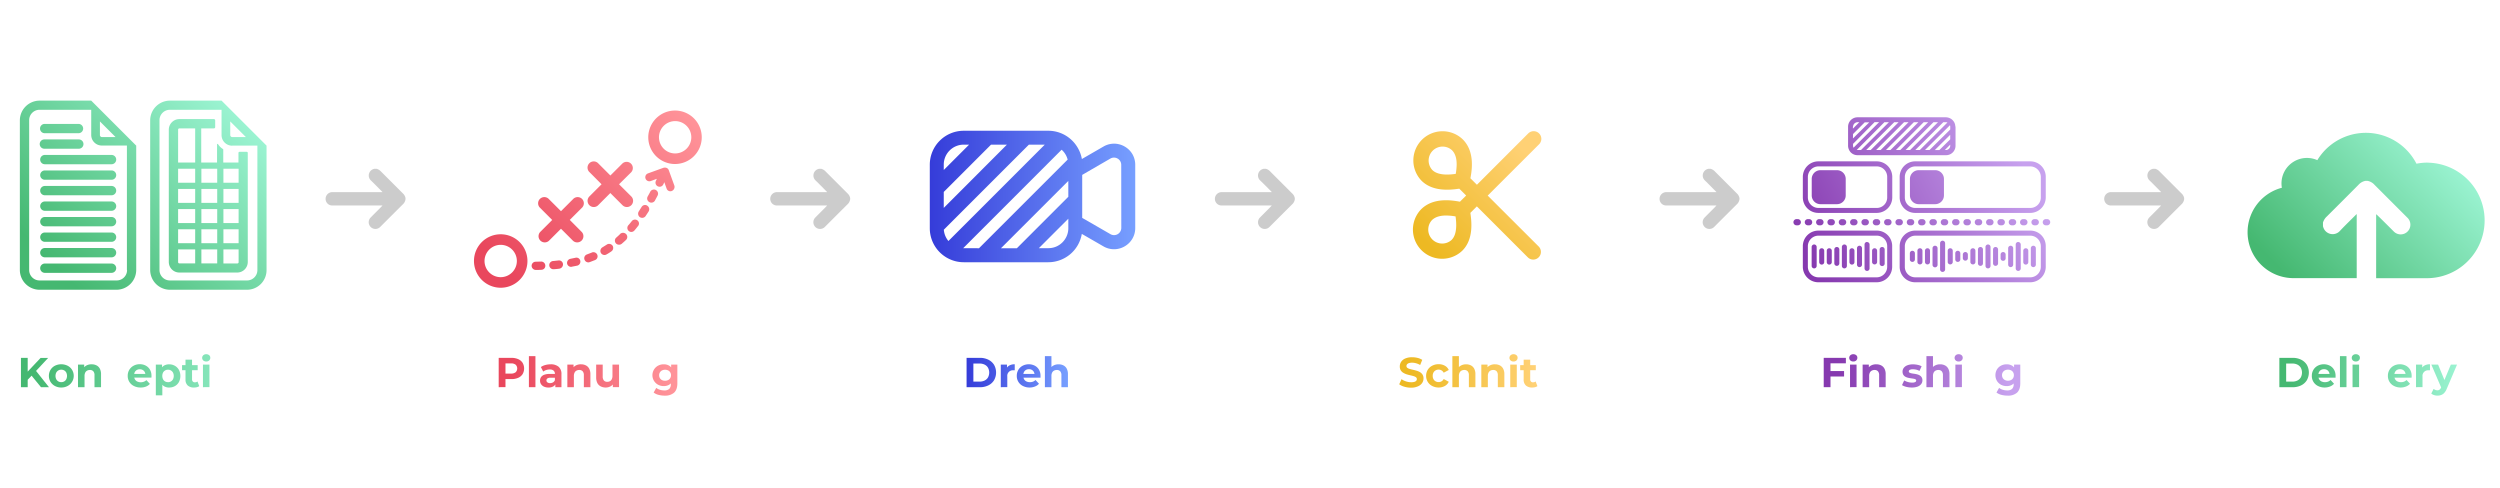<svg id="Ebene_1" data-name="Ebene 1" xmlns="http://www.w3.org/2000/svg" xmlns:xlink="http://www.w3.org/1999/xlink" viewBox="0 0 1611.35 314.61"><defs><style>.cls-1{fill:url(#Unbenannter_Verlauf_17);}.cls-2{fill:url(#Unbenannter_Verlauf_18);}.cls-3{fill:url(#Unbenannter_Verlauf_16);}.cls-4{fill:url(#Unbenannter_Verlauf_36);}.cls-5{fill:url(#Unbenannter_Verlauf_20);}.cls-6{fill:url(#Unbenannter_Verlauf_17-2);}.cls-7{fill:url(#Unbenannter_Verlauf_17-3);}.cls-8{fill:url(#Unbenannter_Verlauf_17-4);}.cls-9{fill:url(#Unbenannter_Verlauf_17-5);}.cls-10{fill:url(#Unbenannter_Verlauf_17-8);}.cls-11{fill:url(#Unbenannter_Verlauf_17-9);}.cls-12{fill:url(#Unbenannter_Verlauf_17-10);}.cls-13{fill:url(#Unbenannter_Verlauf_18-2);}.cls-14{fill:url(#Unbenannter_Verlauf_18-3);}.cls-15{fill:url(#Unbenannter_Verlauf_18-4);}.cls-16{fill:url(#Unbenannter_Verlauf_18-5);}.cls-17{fill:url(#Unbenannter_Verlauf_18-6);}.cls-18{fill:url(#Unbenannter_Verlauf_18-8);}.cls-19{fill:url(#Unbenannter_Verlauf_16-2);}.cls-20{fill:url(#Unbenannter_Verlauf_16-3);}.cls-21{fill:url(#Unbenannter_Verlauf_16-4);}.cls-22{fill:url(#Unbenannter_Verlauf_16-5);}.cls-23{fill:url(#Unbenannter_Verlauf_36-2);}.cls-24{fill:url(#Unbenannter_Verlauf_36-3);}.cls-25{fill:url(#Unbenannter_Verlauf_36-4);}.cls-26{fill:url(#Unbenannter_Verlauf_36-5);}.cls-27{fill:url(#Unbenannter_Verlauf_36-6);}.cls-28{fill:url(#Unbenannter_Verlauf_36-7);}.cls-29{fill:url(#Unbenannter_Verlauf_20-2);}.cls-30{fill:url(#Unbenannter_Verlauf_20-3);}.cls-31{fill:url(#Unbenannter_Verlauf_20-4);}.cls-32{fill:url(#Unbenannter_Verlauf_20-6);}.cls-33{fill:url(#Unbenannter_Verlauf_20-7);}.cls-34{fill:url(#Unbenannter_Verlauf_20-10);}.cls-35{fill:url(#Unbenannter_Verlauf_17-13);}.cls-36{fill:url(#Unbenannter_Verlauf_17-14);}.cls-37{fill:url(#Unbenannter_Verlauf_17-15);}.cls-38{fill:url(#Unbenannter_Verlauf_17-16);}.cls-39{fill:url(#Unbenannter_Verlauf_17-19);}.cls-40{fill:url(#Unbenannter_Verlauf_17-20);}.cls-41{fill:#ccc;}</style><linearGradient id="Unbenannter_Verlauf_17" x1="35.5" y1="823.37" x2="147.94" y2="710.94" gradientTransform="translate(0 -640.72)" gradientUnits="userSpaceOnUse"><stop offset="0.05" stop-color="#45b871"/><stop offset="1" stop-color="#9af3d1"/></linearGradient><linearGradient id="Unbenannter_Verlauf_18" x1="321.92" y1="822.38" x2="448.4" y2="705.83" gradientTransform="translate(0 -634.72)" gradientUnits="userSpaceOnUse"><stop offset="0.07" stop-color="#e9475d"/><stop offset="0.97" stop-color="#ff9399"/></linearGradient><linearGradient id="Unbenannter_Verlauf_16" x1="599.29" y1="126.6" x2="731.71" y2="126.6" gradientUnits="userSpaceOnUse"><stop offset="0" stop-color="#353cd9"/><stop offset="1" stop-color="#779fff"/></linearGradient><linearGradient id="Unbenannter_Verlauf_36" x1="918.16" y1="2412.3" x2="993.9" y2="2488.04" gradientTransform="matrix(1, 0, 0, -1, 0, 2576.03)" gradientUnits="userSpaceOnUse"><stop offset="0.05" stop-color="#edb923"/><stop offset="0.87" stop-color="#ffd175"/></linearGradient><linearGradient id="Unbenannter_Verlauf_20" x1="1157.06" y1="811.04" x2="1312.39" y2="731.05" gradientTransform="translate(0 -632.72)" gradientUnits="userSpaceOnUse"><stop offset="0.07" stop-color="#8639af"/><stop offset="0.94" stop-color="#c7a1ee"/></linearGradient><linearGradient id="Unbenannter_Verlauf_17-2" x1="1478.69" y1="191.98" x2="1573" y2="97.67" gradientTransform="matrix(1, 0, 0, 1, 0, 0)" xlink:href="#Unbenannter_Verlauf_17"/><linearGradient id="Unbenannter_Verlauf_17-3" x1="13.5" y1="240.1" x2="171.48" y2="240.1" gradientTransform="matrix(1, 0, 0, 1, 0, 0)" xlink:href="#Unbenannter_Verlauf_17"/><linearGradient id="Unbenannter_Verlauf_17-4" x1="13.5" y1="242.29" x2="171.48" y2="242.29" gradientTransform="matrix(1, 0, 0, 1, 0, 0)" xlink:href="#Unbenannter_Verlauf_17"/><linearGradient id="Unbenannter_Verlauf_17-5" x1="13.5" y1="242.18" x2="171.48" y2="242.18" gradientTransform="matrix(1, 0, 0, 1, 0, 0)" xlink:href="#Unbenannter_Verlauf_17"/><linearGradient id="Unbenannter_Verlauf_17-8" x1="13.5" y1="244.8" x2="171.48" y2="244.8" gradientTransform="matrix(1, 0, 0, 1, 0, 0)" xlink:href="#Unbenannter_Verlauf_17"/><linearGradient id="Unbenannter_Verlauf_17-9" x1="13.5" y1="240.79" x2="171.48" y2="240.79" gradientTransform="matrix(1, 0, 0, 1, 0, 0)" xlink:href="#Unbenannter_Verlauf_17"/><linearGradient id="Unbenannter_Verlauf_17-10" x1="13.5" y1="238.93" x2="171.48" y2="238.93" gradientTransform="matrix(1, 0, 0, 1, 0, 0)" xlink:href="#Unbenannter_Verlauf_17"/><linearGradient id="Unbenannter_Verlauf_18-2" x1="321.43" y1="240.1" x2="436.64" y2="240.1" gradientTransform="matrix(1, 0, 0, 1, 0, 0)" xlink:href="#Unbenannter_Verlauf_18"/><linearGradient id="Unbenannter_Verlauf_18-3" x1="321.43" y1="239.54" x2="436.64" y2="239.54" gradientTransform="matrix(1, 0, 0, 1, 0, 0)" xlink:href="#Unbenannter_Verlauf_18"/><linearGradient id="Unbenannter_Verlauf_18-4" x1="321.43" y1="242.29" x2="436.64" y2="242.29" gradientTransform="matrix(1, 0, 0, 1, 0, 0)" xlink:href="#Unbenannter_Verlauf_18"/><linearGradient id="Unbenannter_Verlauf_18-5" x1="321.43" y1="242.18" x2="436.64" y2="242.18" gradientTransform="matrix(1, 0, 0, 1, 0, 0)" xlink:href="#Unbenannter_Verlauf_18"/><linearGradient id="Unbenannter_Verlauf_18-6" x1="321.43" y1="242.4" x2="436.64" y2="242.4" gradientTransform="matrix(1, 0, 0, 1, 0, 0)" xlink:href="#Unbenannter_Verlauf_18"/><linearGradient id="Unbenannter_Verlauf_18-8" x1="321.43" y1="244.91" x2="436.64" y2="244.91" gradientTransform="matrix(1, 0, 0, 1, 0, 0)" xlink:href="#Unbenannter_Verlauf_18"/><linearGradient id="Unbenannter_Verlauf_16-2" x1="623.04" y1="240.1" x2="688.33" y2="240.1" xlink:href="#Unbenannter_Verlauf_16"/><linearGradient id="Unbenannter_Verlauf_16-3" x1="623.04" y1="242.18" x2="688.33" y2="242.18" xlink:href="#Unbenannter_Verlauf_16"/><linearGradient id="Unbenannter_Verlauf_16-4" x1="623.04" y1="242.29" x2="688.33" y2="242.29" xlink:href="#Unbenannter_Verlauf_16"/><linearGradient id="Unbenannter_Verlauf_16-5" x1="623.04" y1="239.54" x2="688.33" y2="239.54" xlink:href="#Unbenannter_Verlauf_16"/><linearGradient id="Unbenannter_Verlauf_36-2" x1="901.85" y1="240.11" x2="1002.34" y2="240.11" gradientTransform="matrix(1, 0, 0, 1, 0, 0)" xlink:href="#Unbenannter_Verlauf_36"/><linearGradient id="Unbenannter_Verlauf_36-3" x1="901.85" y1="242.29" x2="1002.34" y2="242.29" gradientTransform="matrix(1, 0, 0, 1, 0, 0)" xlink:href="#Unbenannter_Verlauf_36"/><linearGradient id="Unbenannter_Verlauf_36-4" x1="901.85" y1="239.54" x2="1002.34" y2="239.54" gradientTransform="matrix(1, 0, 0, 1, 0, 0)" xlink:href="#Unbenannter_Verlauf_36"/><linearGradient id="Unbenannter_Verlauf_36-5" x1="901.85" y1="242.18" x2="1002.34" y2="242.18" gradientTransform="matrix(1, 0, 0, 1, 0, 0)" xlink:href="#Unbenannter_Verlauf_36"/><linearGradient id="Unbenannter_Verlauf_36-6" x1="901.85" y1="238.93" x2="1002.34" y2="238.93" gradientTransform="matrix(1, 0, 0, 1, 0, 0)" xlink:href="#Unbenannter_Verlauf_36"/><linearGradient id="Unbenannter_Verlauf_36-7" x1="901.85" y1="240.79" x2="1002.34" y2="240.79" gradientTransform="matrix(1, 0, 0, 1, 0, 0)" xlink:href="#Unbenannter_Verlauf_36"/><linearGradient id="Unbenannter_Verlauf_20-2" x1="1175.46" y1="240.1" x2="1302.2" y2="240.1" gradientTransform="matrix(1, 0, 0, 1, 0, 0)" xlink:href="#Unbenannter_Verlauf_20"/><linearGradient id="Unbenannter_Verlauf_20-3" x1="1175.46" y1="238.93" x2="1302.2" y2="238.93" gradientTransform="matrix(1, 0, 0, 1, 0, 0)" xlink:href="#Unbenannter_Verlauf_20"/><linearGradient id="Unbenannter_Verlauf_20-4" x1="1175.46" y1="242.18" x2="1302.2" y2="242.18" gradientTransform="matrix(1, 0, 0, 1, 0, 0)" xlink:href="#Unbenannter_Verlauf_20"/><linearGradient id="Unbenannter_Verlauf_20-6" x1="1175.46" y1="242.29" x2="1302.2" y2="242.29" gradientTransform="matrix(1, 0, 0, 1, 0, 0)" xlink:href="#Unbenannter_Verlauf_20"/><linearGradient id="Unbenannter_Verlauf_20-7" x1="1175.46" y1="239.54" x2="1302.2" y2="239.54" gradientTransform="matrix(1, 0, 0, 1, 0, 0)" xlink:href="#Unbenannter_Verlauf_20"/><linearGradient id="Unbenannter_Verlauf_20-10" x1="1175.46" y1="244.91" x2="1302.2" y2="244.91" gradientTransform="matrix(1, 0, 0, 1, 0, 0)" xlink:href="#Unbenannter_Verlauf_20"/><linearGradient id="Unbenannter_Verlauf_17-13" x1="1469.14" y1="240.1" x2="1583.68" y2="240.1" gradientTransform="matrix(1, 0, 0, 1, 0, 0)" xlink:href="#Unbenannter_Verlauf_17"/><linearGradient id="Unbenannter_Verlauf_17-14" x1="1469.14" y1="242.29" x2="1583.68" y2="242.29" gradientTransform="matrix(1, 0, 0, 1, 0, 0)" xlink:href="#Unbenannter_Verlauf_17"/><linearGradient id="Unbenannter_Verlauf_17-15" x1="1469.14" y1="239.54" x2="1583.68" y2="239.54" gradientTransform="matrix(1, 0, 0, 1, 0, 0)" xlink:href="#Unbenannter_Verlauf_17"/><linearGradient id="Unbenannter_Verlauf_17-16" x1="1469.14" y1="238.93" x2="1583.68" y2="238.93" gradientTransform="matrix(1, 0, 0, 1, 0, 0)" xlink:href="#Unbenannter_Verlauf_17"/><linearGradient id="Unbenannter_Verlauf_17-19" x1="1469.14" y1="242.18" x2="1583.68" y2="242.18" gradientTransform="matrix(1, 0, 0, 1, 0, 0)" xlink:href="#Unbenannter_Verlauf_17"/><linearGradient id="Unbenannter_Verlauf_17-20" x1="1469.14" y1="245.02" x2="1583.68" y2="245.02" gradientTransform="matrix(1, 0, 0, 1, 0, 0)" xlink:href="#Unbenannter_Verlauf_17"/></defs><path class="cls-1" d="M58.8,64.86H25.5a12.76,12.76,0,0,0-12.7,12.6v96.6a12.76,12.76,0,0,0,12.6,12.7H75.1a12.78,12.78,0,0,0,12.7-12.7V93.86Zm15.7,23.5H65.7a1.32,1.32,0,0,1-1.3-1.3v-8.8Zm7.4,85.7a6.68,6.68,0,0,1-6.6,6.7H25.5a6.7,6.7,0,0,1-6.7-6.7h0V77.46a6.7,6.7,0,0,1,6.7-6.7H58.8V87a6.81,6.81,0,0,0,6.8,6.8H81.8v80.3ZM50.6,85.86H28.8a3,3,0,1,1,0-6H50.6a3,3,0,1,1,0,6Zm.2,10H28.6a3,3,0,0,1,0-6H50.8a3,3,0,0,1,3,3A3,3,0,0,1,50.8,95.86Zm21.1,10h-43a3,3,0,1,1,0-6h43a3,3,0,0,1,3,3A3,3,0,0,1,71.9,105.86Zm0,10h-43a3,3,0,1,1,0-6h43a3,3,0,0,1,3,3A3,3,0,0,1,71.9,115.86Zm0,10h-43a3,3,0,1,1,0-6h43a3,3,0,0,1,3,3A3,3,0,0,1,71.9,125.86Zm0,10h-43a3,3,0,0,1,0-6h43a3,3,0,0,1,3,3A3,3,0,0,1,71.9,135.86Zm0,10h-43a3,3,0,0,1,0-6h43a3,3,0,0,1,3,3A3,3,0,0,1,71.9,145.86Zm0,10h-43a3,3,0,0,1,0-6h43a3,3,0,0,1,3,3A3,3,0,0,1,71.9,155.86Zm0,10h-43a3,3,0,0,1,0-6h43a3,3,0,0,1,3,3A3,3,0,0,1,71.9,165.86Zm0,10h-43a3,3,0,0,1,0-6h43a3,3,0,0,1,3,3A3,3,0,0,1,71.9,175.86Zm36.9-92.3v85.3a6.81,6.81,0,0,0,6.8,6.8h37.3a6.81,6.81,0,0,0,6.8-6.8V98.56a.68.68,0,0,0-.7-.7h-4.6a.68.68,0,0,0-.7.7h0v6.2h-9.8v-8.3a.52.52,0,0,0-.2-.4,9.79,9.79,0,0,1-3.2-3.2c-.1-.1-.3-.2-.4-.1s-.2.2-.2.3v11.7H129.7v-22h8.2a.86.86,0,0,0,.8-.8h0v-4.4a.86.86,0,0,0-.8-.8H115.5A6.85,6.85,0,0,0,108.8,83.56Zm35.2,25.2h9.8v9H144Zm0,13h9.8v9H144Zm0,13h9.8v9H144Zm0,13h9.8v9H144Zm0,13h9.8V169a.79.79,0,0,1-.8.8h-9Zm-18.2,9H115.6a.79.79,0,0,1-.8-.8v-8.2h11Zm0-13h-11v-9h11Zm0-13h-11v-9h11Zm0-13h-11v-9h11Zm0-13h-11v-9h11Zm4-9H140v9H129.8Zm0,13H140v9H129.8Zm0,13H140v9H129.8Zm0,13H140v9H129.8Zm0,13H140v9H129.8Zm-4-56h-11V83.56a.79.79,0,0,1,.8-.8h10.2Zm-16.3-39.9a12.76,12.76,0,0,0-12.7,12.6v96.6a12.78,12.78,0,0,0,12.7,12.7h49.7a12.63,12.63,0,0,0,12.6-12.7V93.86l-29-29Zm38.9,13.4,10.1,10.1h-8.8a1.32,1.32,0,0,1-1.3-1.3Zm1.3,15.6h16.2v80.2a6.68,6.68,0,0,1-6.6,6.7H109.5a6.7,6.7,0,0,1-6.7-6.7h0V77.46a6.7,6.7,0,0,1,6.7-6.7h33.3V87a6.85,6.85,0,0,0,6.9,6.9Z"/><path class="cls-2" d="M406.81,126.54a4,4,0,1,1-5.65,5.66l-7.78-7.78-7.77,7.78a4,4,0,1,1-5.65-5.66l7.77-7.77L380,111a4,4,0,1,1,5.65-5.65l7.77,7.77,7.78-7.77a4,4,0,0,1,5.65,5.65L399,118.77Zm-39.57,15.2L375,134a4,4,0,1,0-5.65-5.65l-7.77,7.77-7.78-7.77a4,4,0,1,0-5.65,5.65l7.77,7.78-7.77,7.77a4,4,0,0,0,5.65,5.65l7.78-7.77,7.77,7.77a4,4,0,0,0,5.65-5.65ZM322.72,151a17.23,17.23,0,1,1-17.22,17.22A17.19,17.19,0,0,1,322.72,151Zm0,27.65a10.44,10.44,0,0,0,10.42-10.43h0a10.42,10.42,0,1,0-10.42,10.43ZM371,166.11c-1.06.27-2.21.45-3.36.71a2.69,2.69,0,0,0-2.12,3.09A2.64,2.64,0,0,0,368,172a1.08,1.08,0,0,0,.53-.09c1.24-.26,2.39-.44,3.54-.7a2.64,2.64,0,0,0,1.94-3.18A2.54,2.54,0,0,0,371,166.11Zm20.14-8.47c-1,.61-1.95,1.23-2.83,1.76a2.7,2.7,0,0,0-1,3.62,2.65,2.65,0,0,0,2.3,1.33,2.44,2.44,0,0,0,1.32-.36,33.5,33.5,0,0,0,3.09-1.94,2.7,2.7,0,0,0,.8-3.71A2.75,2.75,0,0,0,391.09,157.64Zm-9.63,5.12c-1.06.44-2.12.79-3.18,1.23a2.57,2.57,0,0,0-1.59,3.36,2.65,2.65,0,0,0,2.47,1.77,3.13,3.13,0,0,0,.89-.18l3.44-1.32a2.59,2.59,0,0,0,1.41-3.45A2.67,2.67,0,0,0,381.46,162.76Zm-32.77,5.83c-1.15,0-2.3.09-3.44.09a2.65,2.65,0,0,0-2.65,2.65,2.71,2.71,0,0,0,2.65,2.65h0c1.23,0,2.38,0,3.62-.09a2.55,2.55,0,0,0,2.56-2.74A2.67,2.67,0,0,0,348.69,168.59Zm11.22-.71c-1.15.09-2.3.27-3.45.35a2.66,2.66,0,0,0-2.47,2.83,2.63,2.63,0,0,0,2.65,2.47h.18c1.23-.08,2.38-.17,3.62-.35a2.79,2.79,0,0,0,2.38-2.91A2.56,2.56,0,0,0,359.91,167.88Zm62.8-45.4a2.7,2.7,0,0,0-3.62,1.06c-.53,1.06-1.06,2-1.68,3.09a2.64,2.64,0,0,0,1.06,3.62,2.44,2.44,0,0,0,1.32.36,2.64,2.64,0,0,0,2.3-1.33c.53-1.06,1.15-2.12,1.68-3.18A2.64,2.64,0,0,0,422.71,122.48Zm-5.57,10.07a2.58,2.58,0,0,0-3.62.8l-1.85,2.91a2.78,2.78,0,0,0,.7,3.71,3.08,3.08,0,0,0,1.51.44,2.74,2.74,0,0,0,2.2-1.15c.62-1,1.33-2,1.95-3A2.71,2.71,0,0,0,417.14,132.55Zm-6.27,9.54a2.66,2.66,0,0,0-3.71.44c-.7.88-1.41,1.77-2.21,2.65a2.61,2.61,0,0,0,1.95,4.33,2.78,2.78,0,0,0,2-1c.79-.89,1.5-1.86,2.3-2.83A2.47,2.47,0,0,0,410.87,142.09Zm-11.22,8.74c-.79.8-1.67,1.59-2.47,2.3a2.61,2.61,0,0,0,1.77,4.59,2.68,2.68,0,0,0,1.76-.61c.89-.8,1.86-1.59,2.74-2.48a2.64,2.64,0,0,0,.09-3.71A2.78,2.78,0,0,0,399.65,150.83ZM433,123.1a2.52,2.52,0,0,1-3.35-1.59l-1.51-4.15c0,.09-.08.17-.08.35l-.53,1.15a2.62,2.62,0,0,1-2.39,1.5,2.86,2.86,0,0,1-1.15-.26,2.65,2.65,0,0,1-1.23-3.54l.53-1.15a.32.32,0,0,1,.08-.17l-4.06,1.5a2.63,2.63,0,0,1-1.76-4.95l10-3.62a3.43,3.43,0,0,1,1.59-.09,2.54,2.54,0,0,1,1.94,1.68l3.62,10A2.88,2.88,0,0,1,433,123.1ZM452.3,88.47h0a17.23,17.23,0,1,1-17.23-17.22A17.2,17.2,0,0,1,452.3,88.47Zm-6.72,0h0A10.42,10.42,0,1,0,435.16,98.9,10.44,10.44,0,0,0,445.58,88.47Z"/><path class="cls-3" d="M730,99.56a13.64,13.64,0,0,0-5.09-5.11,13.78,13.78,0,0,0-2.73-1.21,13.49,13.49,0,0,0-10.93,1.21l-1.22.7h0l-12.71,7.34A21.84,21.84,0,0,0,695.06,96a22.11,22.11,0,0,0-4.43-5.81,21.81,21.81,0,0,0-14.93-5.91H621.16a21.89,21.89,0,0,0-21.87,21.87v41a21.9,21.9,0,0,0,14,20.39,21.57,21.57,0,0,0,7.89,1.48H675.7a21.91,21.91,0,0,0,21.57-18.27l3.77,2.17,6.5,3.75,3.68,2.13a13.64,13.64,0,0,0,6.49,1.84h.34a13.67,13.67,0,0,0,6.83-1.85,13.53,13.53,0,0,0,6.83-11.83V106.28A13.72,13.72,0,0,0,730,99.56ZM608.29,106.1a12.88,12.88,0,0,1,12.87-12.87h3.47l-16.34,16.34Zm0,17.61,30.48-30.48H649L608.29,134Zm3,31.63a12.75,12.75,0,0,1-2.95-7.29l54.82-54.82H673.4Zm9.88,4.63h-.36L684.26,96.5a12.82,12.82,0,0,1,3.89,6.36L631,160Zm67.41-12.87a12.63,12.63,0,0,1-1.12,5.22,12.93,12.93,0,0,1-6.54,6.55h0a12.88,12.88,0,0,1-5.2,1.09h-6.14l19-19Zm0-20.28L655.42,160H645.17l43.4-43.39Zm34.14,20.1a4.66,4.66,0,0,1-7,4l-1.59-.92-6.5-3.75-9-5.18-1.1-.63V112.72l12.07-7,6.08-3.51h0a4.66,4.66,0,0,1,7,4Z"/><g id="Ebene_2" data-name="Ebene 2"><g id="Ebene_1-2" data-name="Ebene 1-2"><path class="cls-4" d="M958.88,126.07,992,93a4.93,4.93,0,0,0-7-7l-33.07,33.08-4.19-4.18c1-5.34,2.92-17.22-4.93-25.07a18.82,18.82,0,0,0-26.6,26.62c7.29,7.28,18.62,6,24.35,5.16l4.43,4.42L941,130c-5.33-.95-17.22-2.91-25.07,4.94a18.82,18.82,0,0,0,26.62,26.6c7.29-7.29,6-18.59,5.16-24.34l4.19-4.18,32.83,32.84a4.94,4.94,0,0,0,7-7Zm-20.6-14c-4.31.62-11.45,1.14-15.11-2.51a9,9,0,0,1,12.71-12.72c2.34,2.35,3,5.79,3,9.13A37.71,37.71,0,0,1,938.28,112.05Zm-2.64,42.55a9,9,0,0,1-12.72-12.71c2.35-2.32,5.79-3,9.13-3a36.87,36.87,0,0,1,6.12.58C938.76,143.81,939.29,151,935.64,154.6Z"/></g></g><g id="Layer_2" data-name="Layer 2"><path class="cls-5" d="M1209.64,107.25a6.73,6.73,0,0,1,6.73,6.82V127.3a6.71,6.71,0,0,1-6.73,6.73h-37.58a6.84,6.84,0,0,1-6.82-6.73V114.07a6.86,6.86,0,0,1,6.82-6.82h37.58m0-3.25h-37.58A10,10,0,0,0,1162,114h0v13.23a10,10,0,0,0,10.06,10h37.58a10,10,0,0,0,10-10V114.07a10,10,0,0,0-10-10.07Zm98.93,3.25a6.86,6.86,0,0,1,6.82,6.82V127.3a6.73,6.73,0,0,1-6.82,6.73h-74.1a6.71,6.71,0,0,1-6.73-6.73V114.07a6.84,6.84,0,0,1,6.73-6.82h74.1m0-3.25h-74.1a10,10,0,0,0-10.06,10h0v13.23a10,10,0,0,0,10,10h74.1a10,10,0,0,0,10.06-10h0V114.07a9.9,9.9,0,0,0-10-10.07Zm10.88,41.23h-.82a2,2,0,0,1,0-4h.82a2,2,0,1,1,0,4Zm-7.31,0h-.81a2,2,0,1,1,0-4h.81a2,2,0,1,1,0,4Zm-7.3,0H1304a2,2,0,1,1,0-4h.81a2,2,0,1,1,0,4Zm-7.31,0h-.81a2,2,0,1,1,0-4h.81a2,2,0,1,1,0,4Zm-7.3,0h-.81a2,2,0,1,1,0-4h.81a2,2,0,1,1,0,4Zm-7.31,0h-.81a2,2,0,1,1,0-4h.81a2,2,0,1,1,0,4Zm-7.3,0h-.81a2,2,0,1,1,0-4h.81a2,2,0,1,1,0,4Zm-7.3,0h-.82a2,2,0,0,1,0-4h.82a2,2,0,0,1,0,4Zm-7.31,0h-.81a2,2,0,1,1,0-4h.81a2,2,0,1,1,0,4Zm-7.3,0h-.81a2,2,0,1,1,0-4h.81a2,2,0,1,1,0,4Zm-7.31,0h-.81a2,2,0,1,1,0-4h.81a2,2,0,1,1,0,4Zm-7.3,0h-.81a2,2,0,1,1,0-4h.81a2,2,0,1,1,0,4Zm-7.31,0H1231a2,2,0,1,1,0-4h.81a2,2,0,1,1,0,4Zm-7.3,0h-.81a2,2,0,1,1,0-4h.81a2,2,0,1,1,0,4Zm-7.3,0h-.82a2,2,0,1,1,0-4h.82a2,2,0,0,1,0,4Zm-7.31,0h-.81a2,2,0,1,1,0-4h.81a2,2,0,1,1,0,4Zm-7.3,0h-.81a2,2,0,1,1,0-4h.81a2,2,0,1,1,0,4Zm-7.31,0h-.81a2,2,0,1,1,0-4h.81a2,2,0,1,1,0,4Zm-7.3,0h-.81a2,2,0,1,1,0-4h.81a2,2,0,1,1,0,4Zm-7.31,0h-.81a2,2,0,1,1,0-4h.81a2,2,0,1,1,0,4Zm-7.3,0h-.81a2,2,0,1,1,0-4h.81a2,2,0,1,1,0,4Zm-7.31,0h-.81a2,2,0,1,1,0-4h.81a2,2,0,1,1,0,4Zm-7.3,0h-.81a2,2,0,1,1,0-4h.81a2,2,0,1,1,0,4Zm50.89,6.66a6.73,6.73,0,0,1,6.73,6.82v13.22a6.84,6.84,0,0,1-6.73,6.82h-37.58a6.86,6.86,0,0,1-6.82-6.82V158.71a6.86,6.86,0,0,1,6.82-6.82h37.58m0-3.25h-37.58a10,10,0,0,0-10.06,10h0v13.23a10,10,0,0,0,10,10.07h37.58a10,10,0,0,0,10-10h0V158.71a9.88,9.88,0,0,0-9.9-10.07Zm98.93,3.25a6.86,6.86,0,0,1,6.82,6.82v13.22a6.85,6.85,0,0,1-6.82,6.82h-74.1a6.73,6.73,0,0,1-6.73-6.82V158.71a6.84,6.84,0,0,1,6.73-6.82h74.1m0-3.25h-74.1a10,10,0,0,0-10.06,10h0v13.23a10,10,0,0,0,10,10.07h74.1a10,10,0,0,0,10.06-10h0V158.71a9.9,9.9,0,0,0-10-10.07Zm-139.27,8.93a1.63,1.63,0,0,0-1.62,1.62v12.18a1.62,1.62,0,0,0,3.24,0V159.19A1.63,1.63,0,0,0,1169.3,157.57Zm4.87,2.43a1.63,1.63,0,0,0-1.62,1.63v7.3a1.62,1.62,0,1,0,3.24,0v-7.3A1.63,1.63,0,0,0,1174.17,160Zm4.87,0a1.63,1.63,0,0,0-1.62,1.63v7.3a1.62,1.62,0,0,0,3.24,0v-7.3A1.63,1.63,0,0,0,1179,160Zm4.87-.81a1.63,1.63,0,0,0-1.62,1.63v8.92a1.62,1.62,0,1,0,3.24,0v-8.92A1.63,1.63,0,0,0,1183.91,159.19Zm4.87-1.62a1.63,1.63,0,0,0-1.62,1.62v12.18a1.62,1.62,0,0,0,3.24,0V159.19A1.63,1.63,0,0,0,1188.78,157.57Zm4.87,2.43a1.63,1.63,0,0,0-1.62,1.63v7.3a1.62,1.62,0,1,0,3.24,0v-7.3A1.63,1.63,0,0,0,1193.65,160Zm4.87-1.62a1.63,1.63,0,0,0-1.62,1.62v10.55a1.62,1.62,0,1,0,3.24,0V160A1.63,1.63,0,0,0,1198.52,158.38Zm4.87-2.43a1.63,1.63,0,0,0-1.62,1.62V173a1.62,1.62,0,1,0,3.24,0V157.57A1.63,1.63,0,0,0,1203.39,156Zm4.87,4.05a1.64,1.64,0,0,0-1.63,1.63v7.3a1.63,1.63,0,0,0,3.25,0v-7.3A1.63,1.63,0,0,0,1208.26,160Zm4.87-.81a1.63,1.63,0,0,0-1.63,1.63v8.92a1.63,1.63,0,1,0,3.25,0v-8.92A1.63,1.63,0,0,0,1213.13,159.19Zm19.48,2.44a1.63,1.63,0,0,0-1.63,1.62v4.06a1.63,1.63,0,0,0,3.25,0v-4.06A1.63,1.63,0,0,0,1232.61,161.63Zm4.87-1.63a1.63,1.63,0,0,0-1.63,1.63v7.3a1.63,1.63,0,0,0,3.25,0v-7.3A1.63,1.63,0,0,0,1237.48,160Zm4.86,0a1.63,1.63,0,0,0-1.62,1.63v7.3a1.63,1.63,0,0,0,3.25,0v-7.3A1.63,1.63,0,0,0,1242.34,160Zm4.87-1.62a1.63,1.63,0,0,0-1.62,1.62v10.55a1.63,1.63,0,1,0,3.25,0V160A1.63,1.63,0,0,0,1247.21,158.38Zm4.87-3.25a1.63,1.63,0,0,0-1.62,1.63v17a1.63,1.63,0,0,0,3.25,0v-17A1.64,1.64,0,0,0,1252.08,155.13ZM1257,160a1.63,1.63,0,0,0-1.62,1.63v7.3a1.63,1.63,0,0,0,3.25,0v-7.3A1.63,1.63,0,0,0,1257,160Zm4.87,1.63a1.63,1.63,0,0,0-1.62,1.62v4.06a1.63,1.63,0,0,0,3.25,0v-4.06A1.63,1.63,0,0,0,1261.82,161.63Zm4.87.81a1.63,1.63,0,0,0-1.62,1.62v2.44a1.63,1.63,0,0,0,3.25,0v-2.44A1.63,1.63,0,0,0,1266.69,162.44Zm4.87-2.44a1.63,1.63,0,0,0-1.62,1.63v7.3a1.63,1.63,0,0,0,3.25,0v-7.3A1.64,1.64,0,0,0,1271.56,160Zm4.87-.81a1.63,1.63,0,0,0-1.62,1.63v8.92a1.62,1.62,0,1,0,3.24,0v-8.92A1.63,1.63,0,0,0,1276.43,159.19Zm4.87-1.62a1.63,1.63,0,0,0-1.62,1.62v12.18a1.62,1.62,0,0,0,3.24,0V159.19A1.63,1.63,0,0,0,1281.3,157.57Zm4.87,1.62a1.63,1.63,0,0,0-1.62,1.63v8.92a1.62,1.62,0,1,0,3.24,0v-8.92A1.63,1.63,0,0,0,1286.17,159.19Zm4.87,3.25a1.63,1.63,0,0,0-1.62,1.62v2.44a1.62,1.62,0,0,0,3.24,0v-2.44A1.63,1.63,0,0,0,1291,162.44Zm4.87-4.06a1.63,1.63,0,0,0-1.62,1.62v10.55a1.62,1.62,0,1,0,3.24,0V160A1.63,1.63,0,0,0,1295.91,158.38Zm4.87-2.43a1.63,1.63,0,0,0-1.62,1.62V173a1.62,1.62,0,0,0,3.24,0V157.57A1.63,1.63,0,0,0,1300.78,156Zm4.87,4.05a1.63,1.63,0,0,0-1.62,1.63v7.3a1.62,1.62,0,1,0,3.24,0v-7.3A1.63,1.63,0,0,0,1305.65,160Zm4.87-1.62a1.63,1.63,0,0,0-1.62,1.62v10.55a1.62,1.62,0,1,0,3.24,0V160A1.63,1.63,0,0,0,1310.52,158.38Zm-126.61-48.69h-10.55a5.64,5.64,0,0,0-5.68,5.68v10.55a5.64,5.64,0,0,0,5.68,5.68h10.55a5.64,5.64,0,0,0,5.68-5.68V115.37A5.64,5.64,0,0,0,1183.91,109.69Zm63.3,0h-10.55a5.64,5.64,0,0,0-5.68,5.68v10.55a5.65,5.65,0,0,0,5.68,5.68h10.55a5.65,5.65,0,0,0,5.69-5.68V115.37A5.65,5.65,0,0,0,1247.21,109.69Zm13-28.65h0a5.91,5.91,0,0,0-1.7-3.57h0l-.41-.41h0a6.47,6.47,0,0,0-3.9-1.46h-57a6.1,6.1,0,0,0-6.09,6.17V93.94a2.79,2.79,0,0,0,.08.81v.16a6.59,6.59,0,0,0,1.14,2.68h0a4.35,4.35,0,0,0,.81.9h0c.16.16.33.24.49.4h0a6.21,6.21,0,0,0,3.57,1.14h57a6.1,6.1,0,0,0,6.17-6.09V81.69A1.84,1.84,0,0,1,1260.2,81Zm-65.9.65a3,3,0,0,1,2.84-2.93h1.22l-4.14,4.14V81.69Zm0,4.7,7.55-7.55h2.92L1194.3,89.23Zm0,7.55V92.72l13.88-14h2.92l-16.48,16.48a2.82,2.82,0,0,1-.32-1.3Zm2.35,2.76,17.86-17.94h2.92l-18,17.94h-2.76Zm24.19-17.94h2.84L1205.74,96.7h-2.92Zm6.33,0h2.92l-18,17.94h-2.92Zm6.33,0h2.92l-18,17.94h-2.92Zm6.33,0h2.92l-18,17.94h-2.84Zm6.33,0h2.92l-18,17.94h-2.92Zm6.33,0h1.62a4.34,4.34,0,0,1,1.06.17L1237.39,96.7h-2.92Zm4.3,1.95a3.55,3.55,0,0,1,.16.89v1.87L1243.64,96.7h-2.92Zm.16,13.15a2.83,2.83,0,0,1-2.84,2.84h-.65l3.49-3.49Zm0-4.06-7,6.9h-2.92l9.9-9.82Z"/></g><path class="cls-6" d="M1564.73,104.81a37.37,37.37,0,0,0-7.22.71,36.64,36.64,0,0,0-63.9-2.3,16.42,16.42,0,0,0-23.1,15,16.11,16.11,0,0,0,.24,2.8,29.61,29.61,0,0,0,7.48,58.25H1519V138.11c-.35,0-.49.29-.66.47-3.39,3.39-6.85,6.72-10.14,10.22a6.32,6.32,0,0,1-10.85-2.67,1.09,1.09,0,0,0-.1-.25v-2.42a8.8,8.8,0,0,1,2.56-4q10.18-10.12,20.3-20.31a8,8,0,0,1,4.59-2.59h1.21a8,8,0,0,1,4.58,2.59c7,7,14,14,21,21a6.25,6.25,0,1,1-8.66,9c-3-3-6-6-9.06-9-.69-.69-1.41-1.35-2.13-2.05a1.29,1.29,0,0,0-.12.84v40.36h33.3a37.23,37.23,0,0,0,0-74.45Z"/><path class="cls-7" d="M13.5,249.55v-18.9h4.35v18.9Zm3.91-4.32-.24-5,9-9.54h4.86l-8.16,8.78L20.49,242Zm9,4.32-6.72-8.23,2.86-3.1,9,11.33Z"/><path class="cls-8" d="M39.5,249.77a8.5,8.5,0,0,1-4.12-1,7.47,7.47,0,0,1-2.83-2.66,7.68,7.68,0,0,1,0-7.72,7.29,7.29,0,0,1,2.83-2.65,9.28,9.28,0,0,1,8.22,0,7.28,7.28,0,0,1,2.84,2.63,7.39,7.39,0,0,1-2.84,10.4A8.48,8.48,0,0,1,39.5,249.77Zm0-3.46a3.74,3.74,0,0,0,1.89-.48,3.41,3.41,0,0,0,1.32-1.39,5,5,0,0,0,0-4.31,3.42,3.42,0,0,0-1.32-1.37,3.89,3.89,0,0,0-3.78,0,3.6,3.6,0,0,0-1.34,1.37,4.89,4.89,0,0,0,0,4.31,3.59,3.59,0,0,0,1.34,1.39A3.74,3.74,0,0,0,39.5,246.31Z"/><path class="cls-9" d="M59.1,234.81a6.75,6.75,0,0,1,3.09.69,5,5,0,0,1,2.15,2.11,7.45,7.45,0,0,1,.78,3.63v8.31H60.91v-7.66a3.68,3.68,0,0,0-.77-2.59,2.78,2.78,0,0,0-2.17-.84,3.79,3.79,0,0,0-1.8.42,2.9,2.9,0,0,0-1.24,1.28,4.78,4.78,0,0,0-.44,2.21v7.18H50.27V235h4v4l-.76-1.21a5.32,5.32,0,0,1,2.24-2.24A6.82,6.82,0,0,1,59.1,234.81Z"/><path class="cls-8" d="M67.93,249.55V247l8.59-10.16.73,1.41H68.12V235H80.65v2.54l-8.59,10.15-.75-1.41h9.58v3.24Z"/><path class="cls-8" d="M90.61,249.77a9.34,9.34,0,0,1-4.36-1,7.08,7.08,0,0,1-3.93-6.51,7.31,7.31,0,0,1,1-3.87,7.11,7.11,0,0,1,2.76-2.65,8.15,8.15,0,0,1,4-1,8,8,0,0,1,3.85.91,6.69,6.69,0,0,1,2.71,2.59,7.74,7.74,0,0,1,1,4c0,.16,0,.34,0,.55s0,.4-.06.58H85.75V241h9.59l-1.62.73a4.12,4.12,0,0,0-.46-2A3.4,3.4,0,0,0,92,238.47,3.73,3.73,0,0,0,90.1,238a3.77,3.77,0,0,0-1.9.47,3.41,3.41,0,0,0-1.29,1.32,4.27,4.27,0,0,0-.46,2v.64a4.12,4.12,0,0,0,.53,2.1,3.41,3.41,0,0,0,1.49,1.37,4.94,4.94,0,0,0,2.25.48,5.59,5.59,0,0,0,2-.35A5.17,5.17,0,0,0,94.37,245l2.24,2.43a6.48,6.48,0,0,1-2.52,1.74A9.13,9.13,0,0,1,90.61,249.77Z"/><path class="cls-10" d="M100.44,254.79V235h4v3l-.08,4.32.27,4.29v8.18Zm8.59-5a6.24,6.24,0,0,1-3.22-.81,5.39,5.39,0,0,1-2.14-2.47,9.91,9.91,0,0,1-.77-4.2,10.39,10.39,0,0,1,.73-4.21,5.12,5.12,0,0,1,2.1-2.46,6.41,6.41,0,0,1,3.3-.81,7.32,7.32,0,0,1,3.68.93,6.91,6.91,0,0,1,2.59,2.61,8.63,8.63,0,0,1,0,7.91,6.71,6.71,0,0,1-2.59,2.59A7.31,7.31,0,0,1,109,249.77Zm-.73-3.46a3.51,3.51,0,0,0,3.2-1.87,4.89,4.89,0,0,0,0-4.31,3.65,3.65,0,0,0-1.33-1.37,3.55,3.55,0,0,0-1.87-.49,3.6,3.6,0,0,0-1.89.49,3.51,3.51,0,0,0-1.33,1.37,5.08,5.08,0,0,0,0,4.31,3.5,3.5,0,0,0,1.33,1.39A3.69,3.69,0,0,0,108.3,246.31Z"/><path class="cls-11" d="M117.34,238.59v-3.24h10.07v3.24ZM125,249.77a5.74,5.74,0,0,1-4-1.31,5,5,0,0,1-1.43-3.9V231.82h4.21v12.69a2,2,0,0,0,.49,1.41,1.73,1.73,0,0,0,1.32.5,2.68,2.68,0,0,0,1.7-.54l1.14,3a4.49,4.49,0,0,1-1.55.69A7.81,7.81,0,0,1,125,249.77Z"/><path class="cls-12" d="M132.92,233a2.68,2.68,0,0,1-1.89-.67,2.29,2.29,0,0,1,0-3.35,2.68,2.68,0,0,1,1.89-.67,2.8,2.8,0,0,1,1.89.63,2.05,2.05,0,0,1,.73,1.63,2.31,2.31,0,0,1-.72,1.75A2.65,2.65,0,0,1,132.92,233Zm-2.11,16.55V235H135v14.52Z"/><path class="cls-8" d="M145.85,249.77a8.43,8.43,0,0,1-4.11-1,7.43,7.43,0,0,1-2.84-2.66,7.35,7.35,0,0,1,2.84-10.37,8.54,8.54,0,0,1,4.11-1,8.65,8.65,0,0,1,4.11,1,7.38,7.38,0,0,1,0,13A8.54,8.54,0,0,1,145.85,249.77Zm0-3.46a3.74,3.74,0,0,0,1.89-.48,3.5,3.5,0,0,0,1.33-1.39,5.08,5.08,0,0,0,0-4.31,3.51,3.51,0,0,0-1.33-1.37,3.89,3.89,0,0,0-3.78,0,3.58,3.58,0,0,0-1.33,1.37,4.89,4.89,0,0,0,0,4.31,3.56,3.56,0,0,0,1.33,1.39A3.74,3.74,0,0,0,145.85,246.31Z"/><path class="cls-9" d="M165.46,234.81a6.75,6.75,0,0,1,3.09.69,5,5,0,0,1,2.14,2.11,7.34,7.34,0,0,1,.79,3.63v8.31h-4.22v-7.66a3.68,3.68,0,0,0-.77-2.59,2.78,2.78,0,0,0-2.17-.84,3.78,3.78,0,0,0-1.79.42,2.87,2.87,0,0,0-1.25,1.28,4.91,4.91,0,0,0-.44,2.21v7.18h-4.21V235h4v4l-.76-1.21a5.32,5.32,0,0,1,2.24-2.24A6.86,6.86,0,0,1,165.46,234.81Z"/><path class="cls-13" d="M321.43,249.55v-18.9h8.18a10.58,10.58,0,0,1,4.37.83,6.38,6.38,0,0,1,2.84,2.36,7.2,7.2,0,0,1,0,7.32,6.45,6.45,0,0,1-2.84,2.36,10.59,10.59,0,0,1-4.37.82h-5.75l1.94-2v7.18Zm4.37-6.69-1.94-2.08h5.51a4.54,4.54,0,0,0,3-.86,3.43,3.43,0,0,0,0-4.84,4.54,4.54,0,0,0-3-.86h-5.51l1.94-2.08Z"/><path class="cls-14" d="M340.9,249.55v-20h4.21v20Z"/><path class="cls-15" d="M353.51,249.77a6.67,6.67,0,0,1-2.92-.58,4.4,4.4,0,0,1-1.86-1.58,4,4,0,0,1-.65-2.24,4.1,4.1,0,0,1,.63-2.27,4.21,4.21,0,0,1,2-1.52,9.78,9.78,0,0,1,3.6-.56h3.86v2.46h-3.41a3.08,3.08,0,0,0-2,.49,1.53,1.53,0,0,0-.56,1.21,1.49,1.49,0,0,0,.64,1.28,2.81,2.81,0,0,0,1.74.48,3.66,3.66,0,0,0,1.89-.5,2.89,2.89,0,0,0,1.21-1.47l.65,1.94a3.72,3.72,0,0,1-1.67,2.13A6,6,0,0,1,353.51,249.77Zm4.42-.22v-2.83l-.27-.62V241a2.69,2.69,0,0,0-.82-2.1,3.6,3.6,0,0,0-2.52-.76,7.18,7.18,0,0,0-2.29.37,6.08,6.08,0,0,0-1.9,1l-1.51-2.94a9.08,9.08,0,0,1,2.86-1.3,13.08,13.08,0,0,1,3.4-.46,7.74,7.74,0,0,1,5.16,1.57,6.09,6.09,0,0,1,1.84,4.89v8.28Z"/><path class="cls-16" d="M374.51,234.81a6.75,6.75,0,0,1,3.09.69,5,5,0,0,1,2.15,2.11,7.45,7.45,0,0,1,.78,3.63v8.31h-4.21v-7.66a3.73,3.73,0,0,0-.77-2.59,2.8,2.8,0,0,0-2.17-.84,3.79,3.79,0,0,0-1.8.42,2.9,2.9,0,0,0-1.24,1.28,4.77,4.77,0,0,0-.45,2.21v7.18h-4.21V235h4v4l-.76-1.21a5.32,5.32,0,0,1,2.24-2.24A6.82,6.82,0,0,1,374.51,234.81Z"/><path class="cls-17" d="M390.47,249.77a7.17,7.17,0,0,1-3.23-.7,5,5,0,0,1-2.2-2.15,7.69,7.69,0,0,1-.78-3.68V235h4.21v7.59a3.91,3.91,0,0,0,.77,2.66,2.8,2.8,0,0,0,2.17.85,3.49,3.49,0,0,0,1.73-.42,2.91,2.91,0,0,0,1.19-1.3,4.93,4.93,0,0,0,.43-2.2V235H399v14.52h-4v-4l.73,1.16a5,5,0,0,1-2.15,2.28A6.44,6.44,0,0,1,390.47,249.77Z"/><path class="cls-16" d="M411.72,234.81a6.75,6.75,0,0,1,3.09.69,5,5,0,0,1,2.14,2.11,7.34,7.34,0,0,1,.79,3.63v8.31h-4.21v-7.66a3.73,3.73,0,0,0-.77-2.59,2.82,2.82,0,0,0-2.18-.84,3.78,3.78,0,0,0-1.79.42,2.85,2.85,0,0,0-1.24,1.28,4.77,4.77,0,0,0-.45,2.21v7.18h-4.21V235h4v4l-.76-1.21a5.34,5.34,0,0,1,2.25-2.24A6.79,6.79,0,0,1,411.72,234.81Z"/><path class="cls-18" d="M427.84,248.85a7.67,7.67,0,0,1-3.66-.87,7,7,0,0,1-2.62-2.46,7,7,0,0,1,2.62-9.84,7.67,7.67,0,0,1,3.66-.87,6.79,6.79,0,0,1,3.24.75,5.1,5.1,0,0,1,2.18,2.29,10.37,10.37,0,0,1,0,7.94,5.25,5.25,0,0,1-2.18,2.31A6.79,6.79,0,0,1,427.84,248.85Zm.64,6.16a15.66,15.66,0,0,1-4-.5,8.42,8.42,0,0,1-3.17-1.5l1.67-3a7,7,0,0,0,2.33,1.2,9.23,9.23,0,0,0,2.8.44,4.51,4.51,0,0,0,3.25-1,4,4,0,0,0,1-3v-2.19l.28-3.65-.06-3.67V235h4v12.1c0,2.69-.71,4.68-2.11,6A8.67,8.67,0,0,1,428.48,255Zm.19-9.61a4.18,4.18,0,0,0,2-.45A3.26,3.26,0,0,0,432,243.7a3.5,3.5,0,0,0,.49-1.87A3.45,3.45,0,0,0,432,240a3.33,3.33,0,0,0-1.35-1.25,4.63,4.63,0,0,0-3.94,0,3.49,3.49,0,0,0-1.36,1.25,3.37,3.37,0,0,0-.5,1.87A3.39,3.39,0,0,0,426.7,245,4.21,4.21,0,0,0,428.67,245.4Z"/><path class="cls-19" d="M623,249.55v-18.9h8.59a12,12,0,0,1,5.42,1.18,9,9,0,0,1,3.68,3.28,10.09,10.09,0,0,1,0,10,9,9,0,0,1-3.68,3.29,12,12,0,0,1-5.42,1.17Zm4.38-3.59h4a7.05,7.05,0,0,0,3.28-.71,5.19,5.19,0,0,0,2.16-2,6.67,6.67,0,0,0,0-6.22,5.17,5.17,0,0,0-2.16-2,7.05,7.05,0,0,0-3.28-.71h-4Z"/><path class="cls-20" d="M645.05,249.55V235h4v4.1l-.57-1.19a4.69,4.69,0,0,1,2.08-2.33,7.1,7.1,0,0,1,3.48-.8v3.89l-.48,0h-.46a3.58,3.58,0,0,0-3.86,4v6.85Z"/><path class="cls-21" d="M663.65,249.77a9.31,9.31,0,0,1-4.36-1,7.08,7.08,0,0,1-3.93-6.51,7.39,7.39,0,0,1,1-3.87,7.2,7.2,0,0,1,2.77-2.65,8.64,8.64,0,0,1,7.82-.05,6.69,6.69,0,0,1,2.71,2.59,7.74,7.74,0,0,1,1,4c0,.16,0,.34,0,.55s0,.4,0,.58h-11.8V241h9.59l-1.62.73a4.12,4.12,0,0,0-.46-2,3.4,3.4,0,0,0-1.27-1.31,3.73,3.73,0,0,0-1.89-.47,3.83,3.83,0,0,0-1.91.47,3.38,3.38,0,0,0-1.28,1.32,4.16,4.16,0,0,0-.46,2v.64a4.12,4.12,0,0,0,.53,2.1,3.38,3.38,0,0,0,1.48,1.37,5,5,0,0,0,2.26.48,5.59,5.59,0,0,0,2-.35,5,5,0,0,0,1.6-1.06l2.24,2.43a6.37,6.37,0,0,1-2.51,1.74A9.16,9.16,0,0,1,663.65,249.77Z"/><path class="cls-22" d="M682.31,234.81a6.75,6.75,0,0,1,3.09.69,5,5,0,0,1,2.15,2.11,7.45,7.45,0,0,1,.78,3.63v8.31h-4.21v-7.66a3.73,3.73,0,0,0-.77-2.59,2.82,2.82,0,0,0-2.18-.84,3.78,3.78,0,0,0-1.79.42,2.85,2.85,0,0,0-1.24,1.28,4.77,4.77,0,0,0-.45,2.21v7.18h-4.21v-20h4.21v9.53l-.94-1.21A5.26,5.26,0,0,1,679,235.6,6.82,6.82,0,0,1,682.31,234.81Z"/><path class="cls-23" d="M909.54,249.88a15.17,15.17,0,0,1-4.34-.61,10,10,0,0,1-3.35-1.58l1.48-3.29a11.05,11.05,0,0,0,2.88,1.42,10.84,10.84,0,0,0,3.36.55,7,7,0,0,0,2.09-.26,2.5,2.5,0,0,0,1.18-.71,1.63,1.63,0,0,0,.37-1.06,1.42,1.42,0,0,0-.59-1.2,4.88,4.88,0,0,0-1.57-.73c-.64-.19-1.36-.36-2.14-.54s-1.57-.38-2.35-.63a10.27,10.27,0,0,1-2.15-1,4.84,4.84,0,0,1-1.58-1.57,4.67,4.67,0,0,1-.6-2.48,5.32,5.32,0,0,1,.87-3,6,6,0,0,1,2.65-2.13,10.85,10.85,0,0,1,4.44-.8,14.78,14.78,0,0,1,3.51.42,10.09,10.09,0,0,1,3,1.26l-1.35,3.32a11.07,11.07,0,0,0-2.64-1.12,9.55,9.55,0,0,0-2.6-.37,6,6,0,0,0-2.07.3,2.44,2.44,0,0,0-1.17.77,1.8,1.8,0,0,0-.35,1.09,1.4,1.4,0,0,0,.6,1.18,4.82,4.82,0,0,0,1.56.71c.65.18,1.37.36,2.15.54s1.57.39,2.35.62a9.29,9.29,0,0,1,2.15.95,4.78,4.78,0,0,1,1.57,1.56,4.53,4.53,0,0,1,.61,2.46,5.17,5.17,0,0,1-.89,2.92,6.21,6.21,0,0,1-2.66,2.13A10.76,10.76,0,0,1,909.54,249.88Z"/><path class="cls-24" d="M927.28,249.77a8.88,8.88,0,0,1-4.18-1,7.12,7.12,0,0,1-2.88-2.66,7.7,7.7,0,0,1,0-7.73,7.17,7.17,0,0,1,2.88-2.65,8.88,8.88,0,0,1,4.18-1,8,8,0,0,1,4,1,5.86,5.86,0,0,1,2.51,2.74l-3.27,1.76a3.72,3.72,0,0,0-1.42-1.51,3.58,3.58,0,0,0-1.85-.49,3.83,3.83,0,0,0-1.94.49,3.45,3.45,0,0,0-1.36,1.37,4.31,4.31,0,0,0-.5,2.16,4.26,4.26,0,0,0,.5,2.16,3.41,3.41,0,0,0,1.36,1.38,3.93,3.93,0,0,0,1.94.48,3.66,3.66,0,0,0,1.85-.47,3.63,3.63,0,0,0,1.42-1.52l3.27,1.78a5.88,5.88,0,0,1-2.51,2.71A8,8,0,0,1,927.28,249.77Z"/><path class="cls-25" d="M944.94,234.81a6.75,6.75,0,0,1,3.09.69,5,5,0,0,1,2.15,2.11,7.45,7.45,0,0,1,.78,3.63v8.31h-4.21v-7.66a3.73,3.73,0,0,0-.77-2.59,2.8,2.8,0,0,0-2.18-.84,3.78,3.78,0,0,0-1.79.42,2.85,2.85,0,0,0-1.24,1.28,4.77,4.77,0,0,0-.45,2.21v7.18h-4.21v-20h4.21v9.53l-.94-1.21a5.32,5.32,0,0,1,2.24-2.24A6.82,6.82,0,0,1,944.94,234.81Z"/><path class="cls-26" d="M963.6,234.81a6.75,6.75,0,0,1,3.09.69,5,5,0,0,1,2.14,2.11,7.34,7.34,0,0,1,.79,3.63v8.31h-4.21v-7.66a3.73,3.73,0,0,0-.77-2.59,2.82,2.82,0,0,0-2.18-.84,3.78,3.78,0,0,0-1.79.42,2.92,2.92,0,0,0-1.25,1.28,4.91,4.91,0,0,0-.44,2.21v7.18h-4.21V235h4v4l-.76-1.21a5.34,5.34,0,0,1,2.25-2.24A6.79,6.79,0,0,1,963.6,234.81Z"/><path class="cls-27" d="M975.53,233a2.67,2.67,0,0,1-1.89-.67,2.29,2.29,0,0,1,0-3.35,2.67,2.67,0,0,1,1.89-.67,2.8,2.8,0,0,1,1.89.63,2.05,2.05,0,0,1,.73,1.63,2.31,2.31,0,0,1-.72,1.75A2.65,2.65,0,0,1,975.53,233Zm-2.11,16.55V235h4.22v14.52Z"/><path class="cls-28" d="M979.82,238.59v-3.24h10.07v3.24Zm7.67,11.18a5.74,5.74,0,0,1-4-1.31,5,5,0,0,1-1.43-3.9V231.82h4.22v12.69a1.94,1.94,0,0,0,.48,1.41,1.75,1.75,0,0,0,1.32.5,2.73,2.73,0,0,0,1.71-.54l1.13,3a4.49,4.49,0,0,1-1.55.69A7.81,7.81,0,0,1,987.49,249.77Z"/><path class="cls-28" d="M991.24,238.59v-3.24h10.07v3.24Zm7.67,11.18a5.69,5.69,0,0,1-4-1.31,5,5,0,0,1-1.44-3.9V231.82h4.22v12.69a1.94,1.94,0,0,0,.48,1.41,1.75,1.75,0,0,0,1.32.5,2.73,2.73,0,0,0,1.71-.54l1.13,3a4.49,4.49,0,0,1-1.55.69A7.81,7.81,0,0,1,998.91,249.77Z"/><path class="cls-29" d="M1179.83,249.55h-4.37v-18.9h14.28v3.52h-9.91Zm-.32-10.39h9.07v3.51h-9.07Z"/><path class="cls-30" d="M1194.52,233a2.68,2.68,0,0,1-1.89-.67,2.29,2.29,0,0,1,0-3.35,2.68,2.68,0,0,1,1.89-.67,2.77,2.77,0,0,1,1.89.63,2.05,2.05,0,0,1,.73,1.63,2.31,2.31,0,0,1-.72,1.75A2.65,2.65,0,0,1,1194.52,233Zm-2.1,16.55V235h4.21v14.52Z"/><path class="cls-31" d="M1209.37,234.81a6.75,6.75,0,0,1,3.09.69,5,5,0,0,1,2.15,2.11,7.45,7.45,0,0,1,.78,3.63v8.31h-4.21v-7.66a3.73,3.73,0,0,0-.77-2.59,2.8,2.8,0,0,0-2.17-.84,3.79,3.79,0,0,0-1.8.42,2.9,2.9,0,0,0-1.24,1.28,4.77,4.77,0,0,0-.45,2.21v7.18h-4.21V235h4v4l-.75-1.21a5.32,5.32,0,0,1,2.24-2.24A6.82,6.82,0,0,1,1209.37,234.81Z"/><path class="cls-30" d="M1221.31,233a2.69,2.69,0,0,1-1.9-.67,2.31,2.31,0,0,1,0-3.35,2.69,2.69,0,0,1,1.9-.67,2.8,2.8,0,0,1,1.89.63,2.07,2.07,0,0,1,.72,1.63,2.31,2.31,0,0,1-.71,1.75A2.66,2.66,0,0,1,1221.31,233Zm-2.11,16.55V235h4.21v14.52Z"/><path class="cls-32" d="M1232.21,249.77a14.43,14.43,0,0,1-3.57-.44,9,9,0,0,1-2.72-1.12l1.41-3a9.32,9.32,0,0,0,2.36,1,9.74,9.74,0,0,0,2.69.4,4.27,4.27,0,0,0,2.06-.36,1.06,1.06,0,0,0,.61-1,.83.83,0,0,0-.48-.77,4.1,4.1,0,0,0-1.25-.39l-1.71-.27c-.63-.09-1.25-.21-1.88-.36a6.8,6.8,0,0,1-1.73-.69,3.65,3.65,0,0,1-1.26-1.24,4,4,0,0,1-.47-2,3.92,3.92,0,0,1,.8-2.43,5.31,5.31,0,0,1,2.31-1.66,9.79,9.79,0,0,1,3.62-.61,14.46,14.46,0,0,1,3,.33,8.06,8.06,0,0,1,2.56.94l-1.4,3a7.14,7.14,0,0,0-2.12-.85A10,10,0,0,0,1233,238a4.3,4.3,0,0,0-2.06.38,1.1,1.1,0,0,0-.64,1,.87.87,0,0,0,.47.81,4.31,4.31,0,0,0,1.25.43c.53.11,1.1.2,1.72.28a18.89,18.89,0,0,1,1.88.37,6.66,6.66,0,0,1,1.71.69,3.53,3.53,0,0,1,1.25,1.21,3.7,3.7,0,0,1,.49,2,3.78,3.78,0,0,1-.81,2.39,5.33,5.33,0,0,1-2.33,1.64A10.44,10.44,0,0,1,1232.21,249.77Z"/><path class="cls-33" d="M1250.49,234.81a6.75,6.75,0,0,1,3.09.69,5,5,0,0,1,2.15,2.11,7.45,7.45,0,0,1,.78,3.63v8.31h-4.21v-7.66a3.73,3.73,0,0,0-.77-2.59,2.8,2.8,0,0,0-2.17-.84,3.79,3.79,0,0,0-1.8.42,2.9,2.9,0,0,0-1.24,1.28,4.78,4.78,0,0,0-.44,2.21v7.18h-4.22v-20h4.22v9.53l-1-1.21a5.32,5.32,0,0,1,2.24-2.24A6.82,6.82,0,0,1,1250.49,234.81Z"/><path class="cls-30" d="M1262.43,233a2.65,2.65,0,0,1-1.89-.67,2.29,2.29,0,0,1,0-3.35,2.65,2.65,0,0,1,1.89-.67,2.8,2.8,0,0,1,1.89.63,2.08,2.08,0,0,1,.73,1.63,2.31,2.31,0,0,1-.72,1.75A2.66,2.66,0,0,1,1262.43,233Zm-2.11,16.55V235h4.21v14.52Z"/><path class="cls-31" d="M1277.28,234.81a6.75,6.75,0,0,1,3.09.69,5,5,0,0,1,2.14,2.11,7.34,7.34,0,0,1,.79,3.63v8.31h-4.22v-7.66a3.68,3.68,0,0,0-.77-2.59,2.78,2.78,0,0,0-2.17-.84,3.75,3.75,0,0,0-1.79.42,2.87,2.87,0,0,0-1.25,1.28,4.91,4.91,0,0,0-.44,2.21v7.18h-4.21V235h4v4l-.76-1.21a5.29,5.29,0,0,1,2.25-2.24A6.79,6.79,0,0,1,1277.28,234.81Z"/><path class="cls-34" d="M1293.39,248.85a7.63,7.63,0,0,1-3.65-.87,6.88,6.88,0,0,1-2.62-2.46,7.41,7.41,0,0,1,0-7.4,6.68,6.68,0,0,1,2.62-2.44,7.63,7.63,0,0,1,3.65-.87,6.81,6.81,0,0,1,3.25.75,5.1,5.1,0,0,1,2.18,2.29,10.49,10.49,0,0,1,0,7.94,5.25,5.25,0,0,1-2.18,2.31A6.81,6.81,0,0,1,1293.39,248.85ZM1294,255a15.61,15.61,0,0,1-4-.5,8.54,8.54,0,0,1-3.18-1.5l1.68-3a7,7,0,0,0,2.33,1.2,9.23,9.23,0,0,0,2.8.44,4.51,4.51,0,0,0,3.25-1,4,4,0,0,0,1-3v-2.19l.27-3.65,0-3.67V235h4v12.1c0,2.69-.71,4.68-2.11,6A8.67,8.67,0,0,1,1294,255Zm.19-9.61a4.18,4.18,0,0,0,2-.45,3.26,3.26,0,0,0,1.35-1.25,3.5,3.5,0,0,0,.49-1.87,3.45,3.45,0,0,0-.49-1.87,3.33,3.33,0,0,0-1.35-1.25,4.63,4.63,0,0,0-3.94,0,3.42,3.42,0,0,0-1.36,1.25,3.37,3.37,0,0,0-.5,1.87,3.42,3.42,0,0,0,.5,1.87,3.35,3.35,0,0,0,1.36,1.25A4.21,4.21,0,0,0,1294.23,245.4Z"/><path class="cls-35" d="M1469.14,249.55v-18.9h8.59a12.05,12.05,0,0,1,5.43,1.18,9,9,0,0,1,3.67,3.28,10.09,10.09,0,0,1,0,10,8.94,8.94,0,0,1-3.67,3.29,12.05,12.05,0,0,1-5.43,1.17Zm4.38-3.59h4a7.08,7.08,0,0,0,3.28-.71,5.31,5.31,0,0,0,2.16-2,6.67,6.67,0,0,0,0-6.22,5.29,5.29,0,0,0-2.16-2,7.08,7.08,0,0,0-3.28-.71h-4Z"/><path class="cls-36" d="M1498.36,249.77a9.31,9.31,0,0,1-4.36-1,7.08,7.08,0,0,1-3.93-6.51,7.39,7.39,0,0,1,1-3.87,7.2,7.2,0,0,1,2.77-2.65,8.64,8.64,0,0,1,7.82-.05,6.75,6.75,0,0,1,2.71,2.59,7.74,7.74,0,0,1,1,4c0,.16,0,.34,0,.55s0,.4,0,.58h-11.8V241h9.58l-1.62.73a4,4,0,0,0-.46-2,3.31,3.31,0,0,0-1.26-1.31,3.76,3.76,0,0,0-1.89-.47,3.83,3.83,0,0,0-1.91.47,3.38,3.38,0,0,0-1.28,1.32,4.16,4.16,0,0,0-.46,2v.64a4.12,4.12,0,0,0,.53,2.1,3.38,3.38,0,0,0,1.48,1.37,5,5,0,0,0,2.26.48,5.59,5.59,0,0,0,2-.35,5,5,0,0,0,1.6-1.06l2.24,2.43a6.37,6.37,0,0,1-2.51,1.74A9.2,9.2,0,0,1,1498.36,249.77Z"/><path class="cls-37" d="M1508.19,249.55v-20h4.21v20Z"/><path class="cls-38" d="M1518.42,233a2.67,2.67,0,0,1-1.89-.67,2.29,2.29,0,0,1,0-3.35,2.67,2.67,0,0,1,1.89-.67,2.8,2.8,0,0,1,1.89.63,2.05,2.05,0,0,1,.73,1.63,2.31,2.31,0,0,1-.72,1.75A2.65,2.65,0,0,1,1518.42,233Zm-2.11,16.55V235h4.22v14.52Z"/><path class="cls-36" d="M1528.38,249.55l-6.1-14.52h4.35l5.07,12.5h-2.16l5.27-12.5h4l-6.13,14.52Z"/><path class="cls-36" d="M1547.39,249.77a9.31,9.31,0,0,1-4.36-1,7.08,7.08,0,0,1-3.93-6.51,7.39,7.39,0,0,1,1-3.87,7.2,7.2,0,0,1,2.77-2.65,8.64,8.64,0,0,1,7.82-.05,6.75,6.75,0,0,1,2.71,2.59,7.74,7.74,0,0,1,1,4c0,.16,0,.34,0,.55s0,.4-.05.58h-11.8V241h9.58l-1.62.73a4.12,4.12,0,0,0-.45-2,3.4,3.4,0,0,0-1.27-1.31,3.73,3.73,0,0,0-1.89-.47,3.83,3.83,0,0,0-1.91.47,3.38,3.38,0,0,0-1.28,1.32,4.16,4.16,0,0,0-.46,2v.64a4.12,4.12,0,0,0,.53,2.1,3.38,3.38,0,0,0,1.48,1.37,5,5,0,0,0,2.26.48,5.59,5.59,0,0,0,2-.35,5,5,0,0,0,1.6-1.06l2.24,2.43a6.37,6.37,0,0,1-2.51,1.74A9.2,9.2,0,0,1,1547.39,249.77Z"/><path class="cls-39" d="M1557.22,249.55V235h4v4.1l-.57-1.19a4.73,4.73,0,0,1,2.08-2.33,7.12,7.12,0,0,1,3.49-.8v3.89l-.49,0h-.46a3.58,3.58,0,0,0-3.86,4v6.85Z"/><path class="cls-40" d="M1571.1,255a7.55,7.55,0,0,1-2.25-.35,5.05,5.05,0,0,1-1.8-1l1.53-3a3.56,3.56,0,0,0,1.13.67,3.32,3.32,0,0,0,1.25.25,2.2,2.2,0,0,0,1.42-.42,3.66,3.66,0,0,0,1-1.39l.75-1.78.33-.46,5.21-12.53h4l-6.56,15.42a9.28,9.28,0,0,1-1.61,2.75,5,5,0,0,1-2,1.4A6.89,6.89,0,0,1,1571.1,255Zm2.48-4.89L1567.1,235h4.35l5,12.15Z"/><path class="cls-41" d="M261.34,128.63a5.45,5.45,0,0,1-1.78,3.16c-4.84,4.8-9.65,9.64-14.48,14.45a4.31,4.31,0,1,1-6.22-6c2.06-2.1,4.15-4.16,6.22-6.25.48-.47.94-1,1.42-1.47a.94.94,0,0,0-.58-.08H214.14a4.23,4.23,0,0,1-4.17-3.3,4.32,4.32,0,0,1,4.17-5.3h32.32c0-.24-.2-.33-.32-.46-2.34-2.33-4.64-4.72-7-7a4.36,4.36,0,0,1,1.85-7.49.77.77,0,0,0,.17-.07h1.67a6.07,6.07,0,0,1,2.77,1.77q7,7,14,14a5.4,5.4,0,0,1,1.78,3.16Z"/><path class="cls-41" d="M547.94,128.63a5.51,5.51,0,0,1-1.78,3.16c-4.84,4.8-9.65,9.64-14.48,14.45a4.31,4.31,0,1,1-6.22-6c2.06-2.1,4.15-4.16,6.22-6.25.48-.47.94-1,1.42-1.47a.94.94,0,0,0-.58-.08H500.74a4.23,4.23,0,0,1-4.17-3.3,4.31,4.31,0,0,1,4.17-5.3h32.32c0-.24-.2-.33-.32-.46-2.34-2.33-4.64-4.72-7-7a4.37,4.37,0,0,1,1.84-7.49.67.67,0,0,0,.18-.07h1.67a6.07,6.07,0,0,1,2.77,1.77q7,7,14,14a5.45,5.45,0,0,1,1.78,3.16Z"/><path class="cls-41" d="M834.54,128.63a5.51,5.51,0,0,1-1.78,3.16c-4.84,4.8-9.65,9.64-14.48,14.45a4.31,4.31,0,1,1-6.22-6c2.06-2.1,4.15-4.16,6.22-6.25.48-.47.94-1,1.42-1.47a.94.94,0,0,0-.58-.08H787.34a4.25,4.25,0,0,1-4.18-3.3,4.33,4.33,0,0,1,4.18-5.3h32.32c0-.24-.2-.33-.32-.46-2.34-2.33-4.64-4.72-7.05-7a4.37,4.37,0,0,1,1.84-7.49.51.51,0,0,0,.17-.07H816a6,6,0,0,1,2.78,1.77q7,7,14,14a5.45,5.45,0,0,1,1.78,3.16Z"/><path class="cls-41" d="M1121.14,128.63a5.47,5.47,0,0,1-1.79,3.16c-4.84,4.8-9.65,9.64-14.47,14.45a4.31,4.31,0,1,1-6.22-6c2.06-2.1,4.15-4.16,6.22-6.25.47-.47.93-1,1.42-1.47a1,1,0,0,0-.58-.08h-31.79a4.24,4.24,0,0,1-4.17-3.3,4.33,4.33,0,0,1,4.18-5.3h32.32c0-.24-.2-.33-.32-.46-2.35-2.33-4.64-4.72-7-7a4.37,4.37,0,0,1,1.84-7.49.61.61,0,0,0,.17-.07h1.67a6,6,0,0,1,2.78,1.77q7,7,14,14a5.51,5.51,0,0,1,1.78,3.16Z"/><path class="cls-41" d="M1407.74,128.63a5.47,5.47,0,0,1-1.79,3.16c-4.84,4.8-9.65,9.64-14.47,14.45a4.31,4.31,0,1,1-6.22-6c2.06-2.1,4.14-4.16,6.22-6.25.47-.47.93-1,1.41-1.47a.94.94,0,0,0-.58-.08h-31.78a4.24,4.24,0,0,1-4.17-3.3,4.32,4.32,0,0,1,4.18-5.3h32.31c0-.24-.19-.33-.31-.46-2.35-2.33-4.64-4.72-7-7a4.37,4.37,0,0,1,1.84-7.49.61.61,0,0,0,.17-.07h1.67a6.1,6.1,0,0,1,2.78,1.77q7,7,14,14a5.51,5.51,0,0,1,1.78,3.16Z"/></svg>